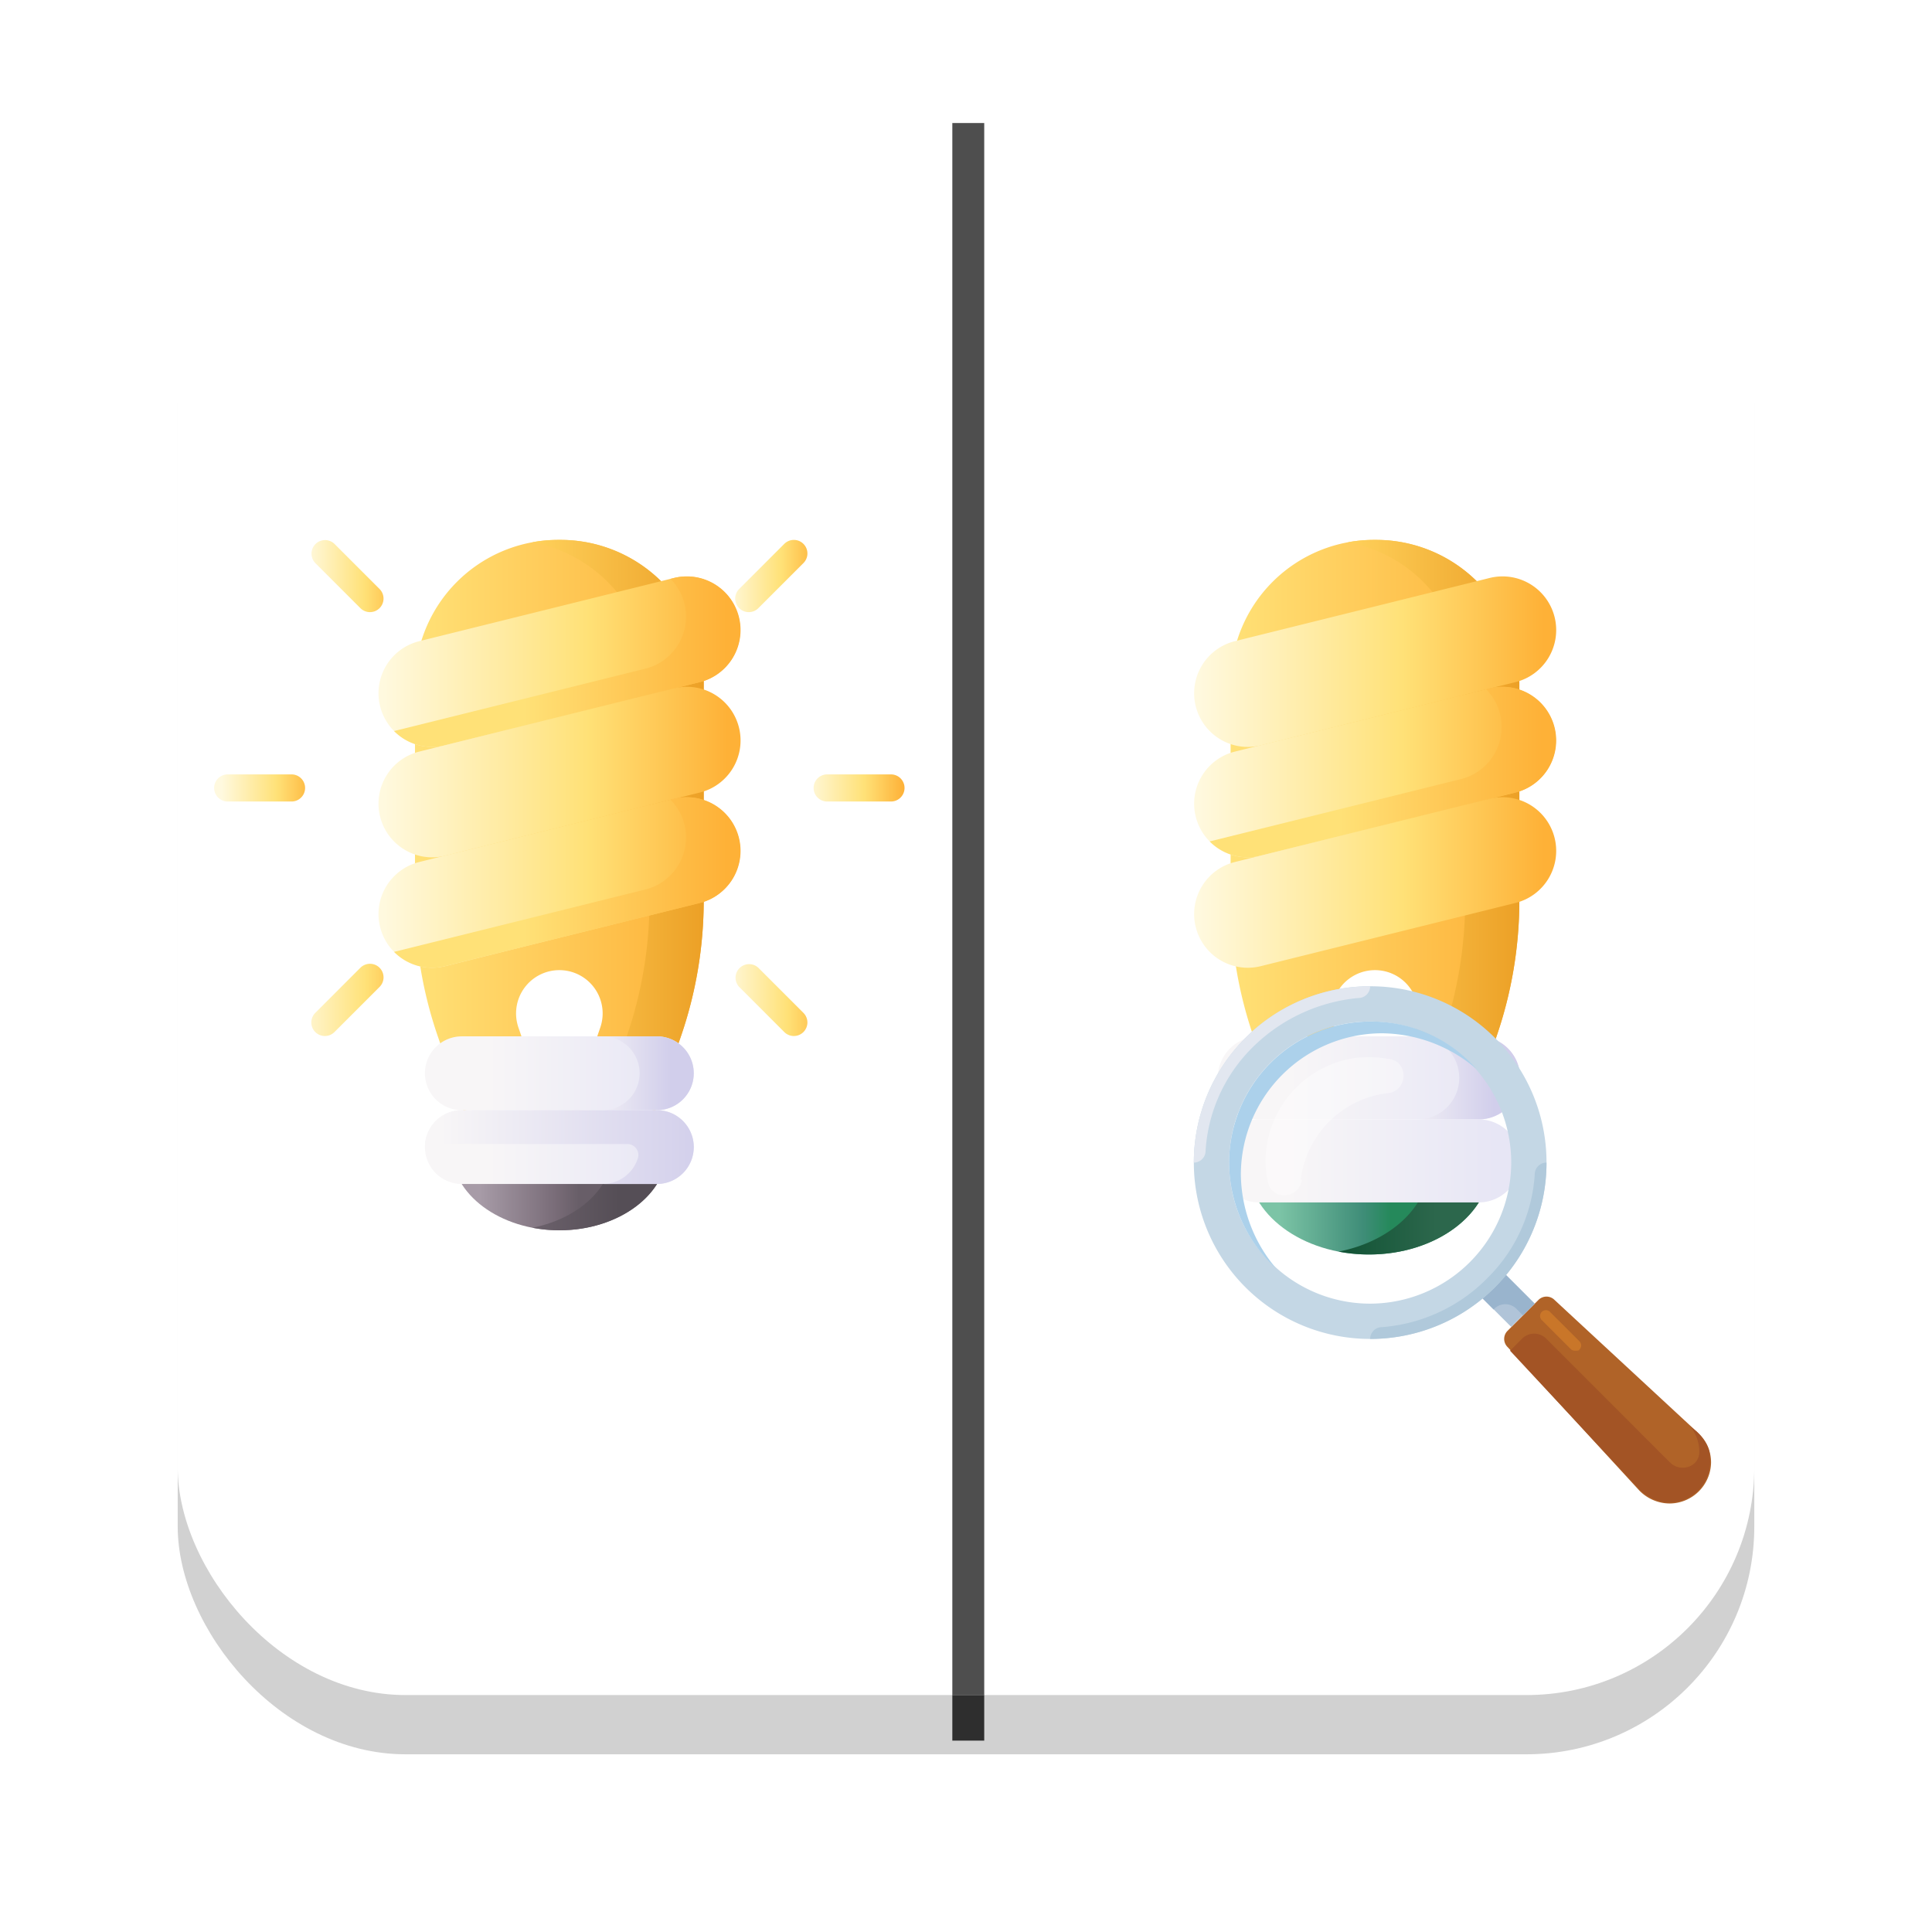 <svg xmlns="http://www.w3.org/2000/svg" xmlns:xlink="http://www.w3.org/1999/xlink" width="424" height="424" viewBox="0 0 424 424"><defs><filter id="a" x="0" y="0" width="424" height="424" filterUnits="userSpaceOnUse"><feOffset dy="3" input="SourceAlpha"/><feGaussianBlur stdDeviation="13" result="b"/><feFlood flood-opacity="0.384"/><feComposite operator="in" in2="b"/><feComposite in="SourceGraphic"/></filter><linearGradient id="c" y1="0.5" x2="1" y2="0.5" gradientUnits="objectBoundingBox"><stop offset="0" stop-color="#ffe177"/><stop offset="1" stop-color="#feb137"/></linearGradient><linearGradient id="d" y1="0.5" x2="1" y2="0.5" gradientUnits="objectBoundingBox"><stop offset="0" stop-color="#ffd15b"/><stop offset="1" stop-color="#eca026"/></linearGradient><linearGradient id="e" x1="0.083" y1="0.5" x2="0.921" y2="0.5" gradientUnits="objectBoundingBox"><stop offset="0" stop-color="#f8f6f7"/><stop offset="0.179" stop-color="#f8f6f7"/><stop offset="1" stop-color="#e7e6f5"/></linearGradient><linearGradient id="f" x1="-0.213" y1="0.5" x2="0.748" y2="0.5" gradientUnits="objectBoundingBox"><stop offset="0" stop-color="#f8f6f7"/><stop offset="1" stop-color="#d1ceeb"/></linearGradient><linearGradient id="g" x1="0.13" y1="0.5" x2="0.59" y2="0.5" gradientUnits="objectBoundingBox"><stop offset="0" stop-color="#a79ba7"/><stop offset="0.749" stop-color="#7a6d79"/><stop offset="1" stop-color="#685e68"/></linearGradient><linearGradient id="h" x1="-0.401" y1="0.5" x2="0.642" y2="0.5" gradientUnits="objectBoundingBox"><stop offset="0" stop-color="#7a6d79"/><stop offset="1" stop-color="#554e56"/></linearGradient><linearGradient id="j" x1="0.061" y1="0.5" x2="1.056" y2="0.5" xlink:href="#f"/><linearGradient id="k" x1="0.011" y1="0.5" x2="0.965" y2="0.5" gradientUnits="objectBoundingBox"><stop offset="0" stop-color="#fff9df"/><stop offset="0.593" stop-color="#ffe177"/><stop offset="1" stop-color="#feb137"/></linearGradient><linearGradient id="l" x1="0.376" x2="0.96" xlink:href="#c"/><linearGradient id="q" x1="-0.082" y1="0.5" x2="0.998" y2="0.5" xlink:href="#k"/><linearGradient id="r" x1="0.079" y1="0.5" x2="1.112" y2="0.5" xlink:href="#k"/><linearGradient id="s" x1="-0.141" y1="0.5" x2="1.316" y2="0.5" xlink:href="#k"/><linearGradient id="t" x1="-0.07" y1="0.5" x2="1.292" y2="0.5" xlink:href="#k"/><linearGradient id="u" x1="-0.208" y1="0.5" x2="1.424" y2="0.5" xlink:href="#k"/><linearGradient id="v" x1="-0.116" y1="0.5" x2="1.159" y2="0.5" xlink:href="#k"/><linearGradient id="aa" x1="0.13" y1="0.5" x2="0.59" y2="0.5" gradientUnits="objectBoundingBox"><stop offset="0" stop-color="#7cc4a6"/><stop offset="0.749" stop-color="#3f8d78"/><stop offset="1" stop-color="#25895b"/></linearGradient><linearGradient id="ab" x1="-0.401" y1="0.5" x2="0.642" y2="0.5" gradientUnits="objectBoundingBox"><stop offset="0" stop-color="#004626"/><stop offset="1" stop-color="#2c674c"/></linearGradient></defs><g transform="translate(-113 -1504)"><g transform="translate(-536 585)"><g transform="matrix(1, 0, 0, 1, 649, 919)" filter="url(#a)"><rect width="346" height="346" rx="50" transform="translate(39 36)" fill="#d1d1d1"/></g><rect width="346" height="346" rx="50" transform="translate(688 945)" fill="#fff"/></g><rect width="7" height="345" transform="translate(322 1531)" fill="#4e4e4e"/><path d="M0,0H7V10H0Z" transform="translate(322 1876)" fill="#2e2e2e"/><g transform="translate(160 1622.487)"><g transform="translate(36.067 0)"><path d="M180.279,0h-.49A31.439,31.439,0,0,0,148.35,31.439V79.055a91.748,91.748,0,0,0,5,29.868l5.644,16.391,16.415-5.652-4.355-12.647a9.5,9.5,0,1,1,17.964,0l-4.355,12.647,16.415,5.652,5.64-16.379a91.744,91.744,0,0,0,5-29.861l0-47.636A31.439,31.439,0,0,0,180.279,0Z" transform="translate(-140.345 0)" fill="url(#c)"/><path d="M241.18,0h-.49a31.6,31.6,0,0,0-5.7.517,31.448,31.448,0,0,1,25.739,30.922l0,47.636a91.741,91.741,0,0,1-5,29.861l-4.38,12.72,10.629,3.66,5.64-16.379a91.744,91.744,0,0,0,5-29.861l0-47.636A31.439,31.439,0,0,0,241.18,0Z" transform="translate(-201.245 0)" fill="url(#d)"/><g transform="translate(10.189 108.952)"><path d="M206.6,366.738H163.8a8.1,8.1,0,1,0,0,16.2h42.8a8.1,8.1,0,1,0,0-16.2Z" transform="translate(-155.701 -366.738)" fill="url(#e)"/><path d="M298.9,366.738H287.013a8.1,8.1,0,1,1,0,16.2H298.9a8.1,8.1,0,0,0,0-16.2Z" transform="translate(-248.002 -366.738)" fill="url(#f)"/><path d="M222.669,433.252c0,9.753-10.6,17.659-23.668,17.659S175.333,443,175.333,433.252,222.669,423.5,222.669,433.252Z" transform="translate(-169.501 -408.35)" fill="url(#g)"/><path d="M234.99,426.147c9.552.685,17.723,3.053,17.723,7.105,0,8.221-7.529,15.129-17.723,17.1a31.387,31.387,0,0,0,5.945.562c13.071,0,23.668-7.906,23.668-17.659C264.6,427.552,248.429,425.184,234.99,426.147Z" transform="translate(-211.434 -408.351)" fill="url(#h)"/><g transform="translate(0 16.201)"><path d="M206.6,421.271H163.8a8.1,8.1,0,1,0,0,16.2h42.8a8.1,8.1,0,1,0,0-16.2Z" transform="translate(-155.701 -421.271)" fill="url(#e)"/></g><path d="M214.742,428.7a8.1,8.1,0,0,0-8.072-7.43h-42.8a8.1,8.1,0,0,0-8.072,7.43h44.392a2.408,2.408,0,0,1,2.36,2.955c-.011.045-.023.087-.035.125a8.1,8.1,0,0,1-7.737,5.69H206.67a8.1,8.1,0,0,0,8.1-8.1c0-.226-.009-.452-.03-.671Z" transform="translate(-155.771 -405.069)" fill="url(#j)"/></g><g transform="translate(0 8.028)"><path d="M121.753,55.49a11.777,11.777,0,0,0,14.266,8.593l55.82-13.852a11.777,11.777,0,1,0-5.673-22.86l-55.82,13.852A11.777,11.777,0,0,0,121.753,55.49Z" transform="translate(-121.404 -27.022)" fill="url(#k)"/><path d="M208.506,35.966a11.776,11.776,0,0,0-14.266-8.593l-.686.17a11.776,11.776,0,0,1-5.531,19.717L132.889,60.941a11.77,11.77,0,0,0,11.2,3.143l55.82-13.852A11.777,11.777,0,0,0,208.506,35.966Z" transform="translate(-129.477 -27.022)" fill="url(#l)"/></g><g transform="translate(0 32.259)"><path d="M121.753,137.053a11.777,11.777,0,0,0,14.266,8.593l55.82-13.852a11.777,11.777,0,1,0-5.673-22.86l-55.82,13.852A11.777,11.777,0,0,0,121.753,137.053Z" transform="translate(-121.404 -108.585)" fill="url(#k)"/><path d="M208.506,117.528a11.776,11.776,0,0,0-14.266-8.593l-.686.17a11.776,11.776,0,0,1-5.531,19.717L132.889,142.5a11.77,11.77,0,0,0,11.2,3.143l55.82-13.852A11.777,11.777,0,0,0,208.506,117.528Z" transform="translate(-129.477 -108.585)" fill="url(#l)"/></g><g transform="translate(0 56.49)"><path d="M121.753,218.615a11.777,11.777,0,0,0,14.266,8.593l55.82-13.852a11.777,11.777,0,1,0-5.673-22.86l-55.82,13.852a11.777,11.777,0,0,0-8.593,14.266Z" transform="translate(-121.404 -190.147)" fill="url(#k)"/><path d="M208.506,199.09A11.776,11.776,0,0,0,194.24,190.5l-.686.17a11.776,11.776,0,0,1-5.531,19.717l-55.134,13.682a11.77,11.77,0,0,0,11.2,3.143l55.82-13.852a11.777,11.777,0,0,0,8.593-14.266Z" transform="translate(-129.477 -190.147)" fill="url(#l)"/></g></g><g transform="translate(0 0)"><g transform="translate(0 51.464)"><path d="M459.808,179.181H445.8a2.975,2.975,0,0,1,0-5.951h14.005a2.975,2.975,0,0,1,0,5.951Z" transform="translate(-311.27 -173.23)" fill="url(#q)"/><path d="M16.981,179.181H2.975a2.975,2.975,0,0,1,0-5.951H16.981a2.975,2.975,0,1,1,0,5.951Z" transform="translate(0 -173.23)" fill="url(#r)"/></g><g transform="translate(21.317)"><path d="M397.759,328.98a2.967,2.967,0,0,1-2.1-.871l-9.9-9.9A2.975,2.975,0,0,1,389.959,314l9.9,9.9a2.975,2.975,0,0,1-2.1,5.079Z" transform="translate(-291.855 -220.101)" fill="url(#s)"/><path d="M84.633,15.854a2.966,2.966,0,0,1-2.1-.871l-9.9-9.9A2.975,2.975,0,0,1,76.834.871l9.9,9.9a2.975,2.975,0,0,1-2.1,5.079Z" transform="translate(-71.755 0)" fill="url(#t)"/></g><g transform="translate(21.317 0)"><path d="M74.729,328.98a2.975,2.975,0,0,1-2.1-5.079l9.9-9.9a2.975,2.975,0,0,1,4.208,4.208l-9.9,9.9A2.966,2.966,0,0,1,74.729,328.98Z" transform="translate(-71.754 -220.102)" fill="url(#u)"/><path d="M387.855,15.855a2.975,2.975,0,0,1-2.1-5.079l9.9-9.9a2.975,2.975,0,1,1,4.208,4.208l-9.9,9.9a2.967,2.967,0,0,1-2.1.871Z" transform="translate(-291.855 -0.001)" fill="url(#v)"/></g></g></g><g transform="translate(339 1622.487)"><g transform="translate(36.067 0)"><path d="M180.279,0h-.49A31.439,31.439,0,0,0,148.35,31.439V79.055a91.748,91.748,0,0,0,5,29.868l5.644,16.391,16.415-5.652-4.355-12.647a9.5,9.5,0,1,1,17.964,0l-4.355,12.647,16.415,5.652,5.64-16.379a91.744,91.744,0,0,0,5-29.861l0-47.636A31.439,31.439,0,0,0,180.279,0Z" transform="translate(-140.345 0)" fill="url(#c)"/><path d="M241.18,0h-.49a31.6,31.6,0,0,0-5.7.517,31.448,31.448,0,0,1,25.739,30.922l0,47.636a91.741,91.741,0,0,1-5,29.861l-4.38,12.72,10.629,3.66,5.64-16.379a91.744,91.744,0,0,0,5-29.861l0-47.636A31.439,31.439,0,0,0,241.18,0Z" transform="translate(-201.245 0)" fill="url(#d)"/><g transform="translate(5.189 108.952)"><path d="M212.954,366.738H164.812a9.111,9.111,0,0,0,0,18.223h48.142a9.111,9.111,0,1,0,0-18.223Z" transform="translate(-155.701 -366.738)" fill="url(#e)"/><path d="M300.386,366.738H287.013a9.111,9.111,0,0,1,0,18.223h13.373a9.111,9.111,0,0,0,0-18.223Z" transform="translate(-243.133 -366.738)" fill="url(#f)"/><path d="M228.577,434.165c0,10.97-11.919,19.863-26.622,19.863s-26.622-8.893-26.622-19.863S228.577,423.195,228.577,434.165Z" transform="translate(-168.773 -406.155)" fill="url(#aa)"/><path d="M234.99,426.173c10.744.771,19.935,3.434,19.935,7.992,0,9.247-8.469,17.018-19.935,19.231a35.305,35.305,0,0,0,6.687.632c14.7,0,26.622-8.893,26.622-19.863C268.3,427.753,250.107,425.089,234.99,426.173Z" transform="translate(-208.494 -406.156)" fill="url(#ab)"/><g transform="translate(0 18.223)"><path d="M212.954,421.271H164.812a9.111,9.111,0,0,0,0,18.223h48.142a9.111,9.111,0,1,0,0-18.223Z" transform="translate(-155.701 -421.271)" fill="url(#e)"/></g><path d="M222.1,429.627a9.112,9.112,0,0,0-9.079-8.357h-48.14a9.11,9.11,0,0,0-9.079,8.357h49.933a2.708,2.708,0,0,1,2.655,3.324c-.013.051-.026.1-.039.141a9.116,9.116,0,0,1-8.7,6.4h13.373a9.11,9.11,0,0,0,9.113-9.109c0-.254-.01-.508-.033-.755Z" transform="translate(-155.767 -403.047)" fill="url(#j)"/></g><g transform="translate(0 8.028)"><path d="M121.753,55.49a11.777,11.777,0,0,0,14.266,8.593l55.82-13.852a11.777,11.777,0,1,0-5.673-22.86l-55.82,13.852A11.777,11.777,0,0,0,121.753,55.49Z" transform="translate(-121.404 -27.022)" fill="url(#k)"/><path d="M208.506,35.966a11.776,11.776,0,0,0-14.266-8.593l-.686.17a11.776,11.776,0,0,1-5.531,19.717L132.889,60.941a11.77,11.77,0,0,0,11.2,3.143l55.82-13.852A11.777,11.777,0,0,0,208.506,35.966Z" transform="translate(-129.477 -27.022)" fill="url(#l)"/></g><g transform="translate(0 32.259)"><path d="M121.753,137.053a11.777,11.777,0,0,0,14.266,8.593l55.82-13.852a11.777,11.777,0,1,0-5.673-22.86l-55.82,13.852A11.777,11.777,0,0,0,121.753,137.053Z" transform="translate(-121.404 -108.585)" fill="url(#k)"/><path d="M208.506,117.528a11.776,11.776,0,0,0-14.266-8.593l-.686.17a11.776,11.776,0,0,1-5.531,19.717L132.889,142.5a11.77,11.77,0,0,0,11.2,3.143l55.82-13.852A11.777,11.777,0,0,0,208.506,117.528Z" transform="translate(-129.477 -108.585)" fill="url(#l)"/></g><g transform="translate(0 56.49)"><path d="M121.753,218.615a11.777,11.777,0,0,0,14.266,8.593l55.82-13.852a11.777,11.777,0,1,0-5.673-22.86l-55.82,13.852a11.777,11.777,0,0,0-8.593,14.266Z" transform="translate(-121.404 -190.147)" fill="url(#k)"/><path d="M208.506,199.09A11.776,11.776,0,0,0,194.24,190.5l-.686.17a11.776,11.776,0,0,1-5.531,19.717l-55.134,13.682a11.77,11.77,0,0,0,11.2,3.143l55.82-13.852a11.777,11.777,0,0,0,8.593-14.266Z" transform="translate(-129.477 -190.147)" fill="url(#l)"/></g></g><g transform="translate(0 0)"><g transform="translate(0 51.464)"><path d="M459.808,179.181H445.8a2.975,2.975,0,0,1,0-5.951h14.005a2.975,2.975,0,0,1,0,5.951Z" transform="translate(-311.27 -173.23)" fill="url(#q)"/><path d="M16.981,179.181H2.975a2.975,2.975,0,0,1,0-5.951H16.981a2.975,2.975,0,1,1,0,5.951Z" transform="translate(0 -173.23)" fill="url(#r)"/></g><g transform="translate(21.317)"><path d="M397.759,328.98a2.967,2.967,0,0,1-2.1-.871l-9.9-9.9A2.975,2.975,0,0,1,389.959,314l9.9,9.9a2.975,2.975,0,0,1-2.1,5.079Z" transform="translate(-291.855 -220.101)" fill="url(#s)"/><path d="M84.633,15.854a2.966,2.966,0,0,1-2.1-.871l-9.9-9.9A2.975,2.975,0,0,1,76.834.871l9.9,9.9a2.975,2.975,0,0,1-2.1,5.079Z" transform="translate(-71.755 0)" fill="url(#t)"/></g><g transform="translate(21.317 0)"><path d="M74.729,328.98a2.975,2.975,0,0,1-2.1-5.079l9.9-9.9a2.975,2.975,0,0,1,4.208,4.208l-9.9,9.9A2.966,2.966,0,0,1,74.729,328.98Z" transform="translate(-71.754 -220.102)" fill="url(#u)"/><path d="M387.855,15.855a2.975,2.975,0,0,1-2.1-5.079l9.9-9.9a2.975,2.975,0,1,1,4.208,4.208l-9.9,9.9a2.967,2.967,0,0,1-2.1.871Z" transform="translate(-291.855 -0.001)" fill="url(#v)"/></g></g></g><g transform="translate(375 1720.446)"><path d="M352.605,343.575h0a9.141,9.141,0,0,1-9.029,9.029h0a9.369,9.369,0,0,1-6.708-2.838l-28.894-31.474a2.494,2.494,0,0,1,0-3.612l6.708-6.708a2.494,2.494,0,0,1,3.612,0l31.474,29.152A8.793,8.793,0,0,1,352.605,343.575Z" transform="translate(-239.092 -239.091)" fill="#b06328"/><rect width="7.223" height="10.835" transform="translate(74.75 69.643) rotate(135)" fill="#b0c4d8"/><path d="M288.3,288.3l1.29,1.29,2.58-2.58-7.739-7.74-5.16,5.16,3.87,3.87h0A3.447,3.447,0,0,1,288.3,288.3Z" transform="translate(-217.356 -217.357)" fill="#99b4cd"/><path d="M38.7,0A38.7,38.7,0,1,0,77.4,38.7,38.646,38.646,0,0,0,38.7,0Zm0,69.656A30.958,30.958,0,1,1,69.656,38.7,31.049,31.049,0,0,1,38.7,69.656Z" fill="#c4d7e5"/><path d="M78.639,96.96A21.9,21.9,0,0,1,97.472,78.127h.258c4.386-.516,4.644-6.708.516-7.481a25.993,25.993,0,0,0-7.74-.258A22.986,22.986,0,0,0,71.158,89.736a19.405,19.405,0,0,0,.258,7.74c.774,4.386,6.966,3.87,7.481-.516C78.639,97.218,78.639,96.96,78.639,96.96Z" transform="translate(-55.163 -54.65)" fill="#fff" opacity="0.378"/><path d="M37.489,68.448A31.049,31.049,0,0,1,68.447,37.49a32.325,32.325,0,0,1,20.639,7.74A30.605,30.605,0,0,0,65.867,34.91,31.049,31.049,0,0,0,34.909,65.868,31.525,31.525,0,0,0,45.228,89.087,32.325,32.325,0,0,1,37.489,68.448Z" transform="translate(-27.169 -27.17)" fill="#acd1eb"/><path d="M174.545,213.244h0a38.646,38.646,0,0,0,38.7-38.7h0a2.585,2.585,0,0,0-2.58,2.58,35.09,35.09,0,0,1-10.319,22.7,36.35,36.35,0,0,1-23.219,10.835A2.585,2.585,0,0,0,174.545,213.244Z" transform="translate(-135.847 -135.848)" fill="#b0c9db"/><path d="M38.7,0h0A38.646,38.646,0,0,0,0,38.7H0a2.585,2.585,0,0,0,2.58-2.58,34.927,34.927,0,0,1,9.546-21.929A37.88,37.88,0,0,1,36.118,2.58,2.585,2.585,0,0,0,38.7,0Z" fill="#e2e7f0"/><path d="M354.038,365.4l-1.548-1.29a9.016,9.016,0,0,1,2.064,5.676h0c0,3.354-4.128,4.644-6.45,2.322l-27.088-27.088a3.741,3.741,0,0,0-5.418,0l-2.58,2.58,28.12,30.184a10.355,10.355,0,0,0,5.676,3.1,9.034,9.034,0,0,0,10.061-10.061C356.876,368.75,355.586,366.944,354.038,365.4Z" transform="translate(-243.621 -267.62)" fill="#a35425"/><path d="M350.559,329.482a1.551,1.551,0,0,1-1.032-.258l-6.45-6.45a1.277,1.277,0,1,1,1.806-1.806l6.45,6.45a1.247,1.247,0,0,1,0,1.806C351.333,329.482,350.817,329.482,350.559,329.482Z" transform="translate(-266.714 -249.507)" fill="#c97629"/></g></g></svg>